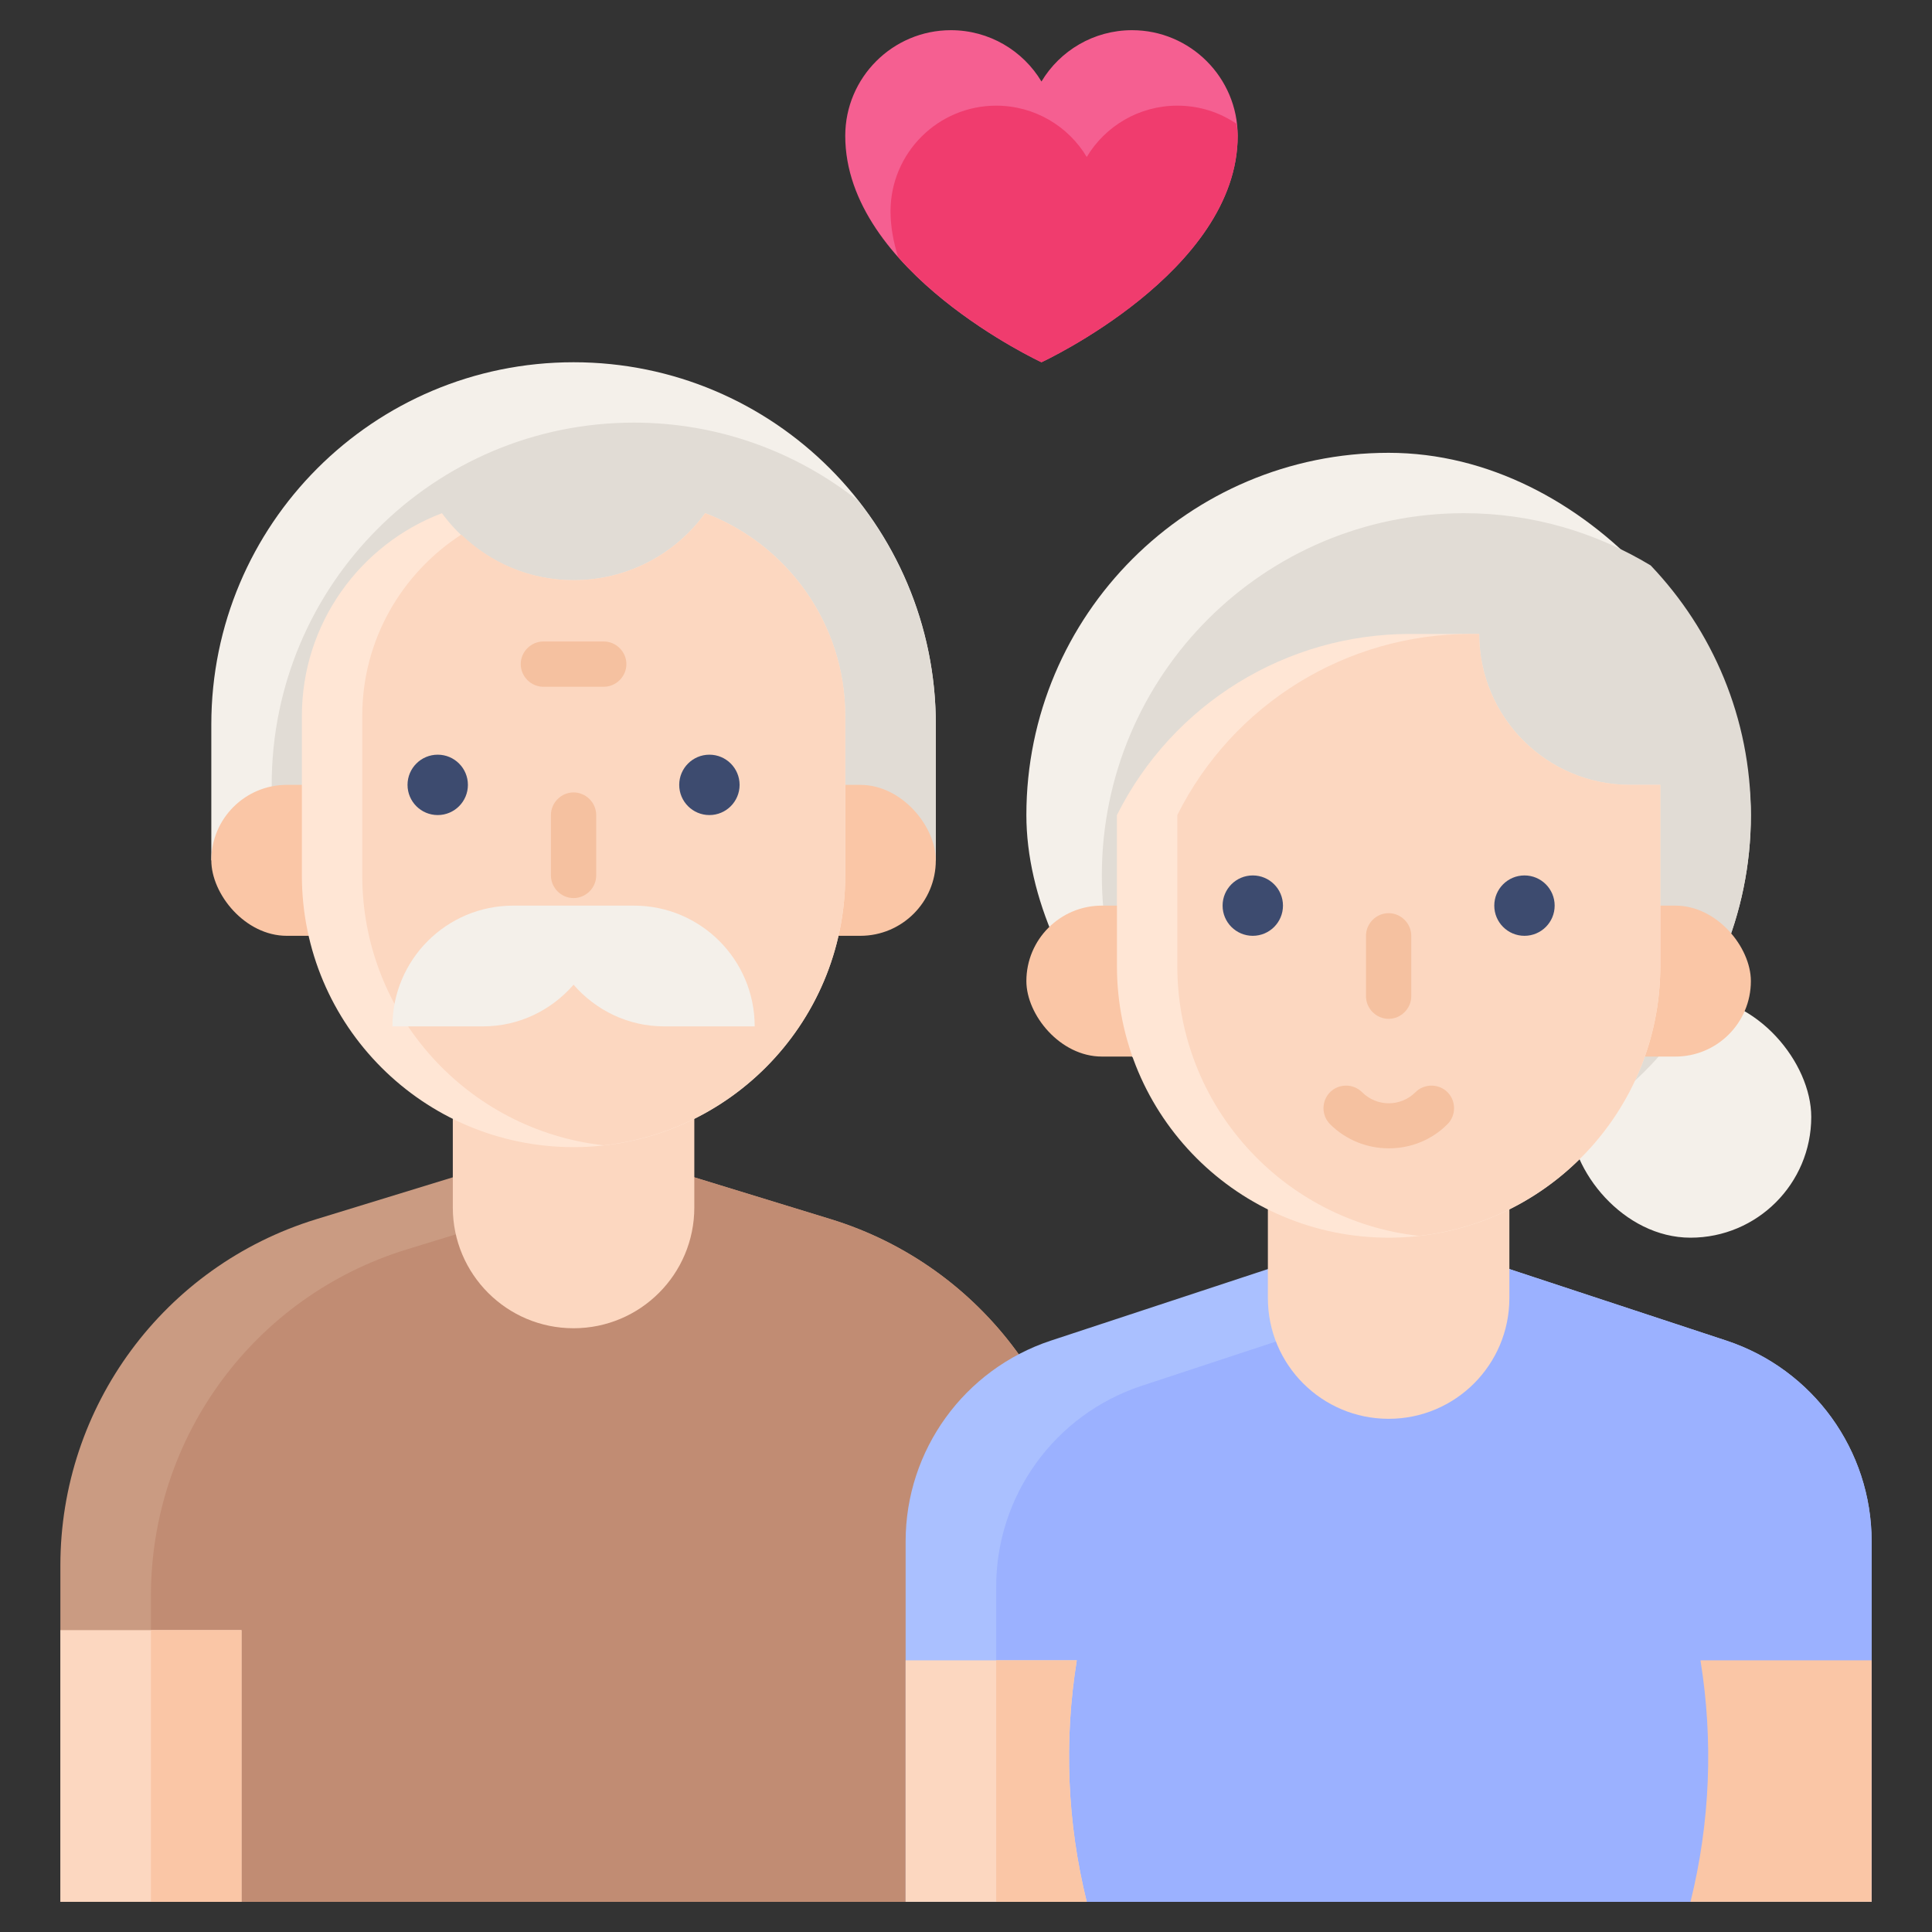 <svg id="a" height="512" viewBox="0 0 64 64" width="512" xmlns="http://www.w3.org/2000/svg"><rect x="0" y="0" width="64" height="64" fill="#333333" stroke="none"/><g><path d="m37.5 1c-1.27 0-2.39.68-3 1.7-.61-1.02-1.73-1.7-3-1.7-1.93 0-3.5 1.57-3.5 3.5 0 4.5 6.5 7.5 6.5 7.5s6.5-3 6.5-7.5c0-1.93-1.57-3.5-3.5-3.5z" fill="#f55f91"/><path d="m41 4.5c0-.14-.02-.27-.04-.4-.56-.38-1.23-.6-1.96-.6-1.27 0-2.39.68-3 1.7-.61-1.02-1.73-1.7-3-1.7-1.93 0-3.5 1.57-3.5 3.5 0 .52.1 1.03.25 1.51 1.93 2.18 4.75 3.49 4.75 3.49s6.5-3 6.5-7.5z" fill="#f03c6e"/></g><path d="m7 28.5h24v-4.5c0-6.63-5.37-12-12-12-6.63 0-12 5.37-12 12z" fill="#f4f0ea"/><path d="m21 14c-6.63 0-12 5.37-12 12v2.5h22v-4.5c0-2.8-.97-5.38-2.58-7.42-2.04-1.61-4.62-2.58-7.42-2.58z" fill="#e1dcd5"/><path d="m2 63h34v-11.14c0-5.27-3.44-9.92-8.47-11.47l-4.53-1.39h-8l-4.53 1.39c-5.04 1.55-8.47 6.2-8.47 11.47v11.14z" fill="#ca9b82"/><path d="m27.53 40.39-4.53-1.39h-5v1l-4.53 1.39c-5.04 1.55-8.47 6.2-8.47 11.47v10.14h31v-11.14c0-5.27-3.44-9.92-8.47-11.47z" fill="#c18c73"/><path d="m19 34c2.21 0 4 1.79 4 4v6h-8v-6c0-2.21 1.79-4 4-4z" fill="#fcd7c0" transform="matrix(-1 0 0 -1 38 78)"/><path d="m2 54h6v9h-6z" fill="#fcd7c0"/><path d="m5 54h3v9h-3z" fill="#fac6a6"/><rect fill="#fac6a6" height="5" rx="2.5" transform="matrix(-1 0 0 -1 38 57)" width="24" x="7" y="26"/><path d="m23.36 17c-.98 1.35-2.57 2.22-4.36 2.22s-3.38-.88-4.36-2.22c-2.71 1.03-4.64 3.65-4.64 6.72v5.28c0 4.97 4.03 9 9 9s9-4.03 9-9v-5.28c0-3.07-1.93-5.69-4.64-6.72z" fill="#ffe6d5"/><path d="m23.36 17c-.98 1.35-2.57 2.22-4.36 2.22-1.45 0-2.75-.58-3.72-1.51-1.97 1.28-3.28 3.48-3.28 6.01v5.28c0 4.63 3.5 8.44 8 8.94 4.5-.5 8-4.31 8-8.94v-5.28c0-3.07-1.93-5.69-4.64-6.72z" fill="#fcd7c0"/><path d="m19 29.75c-.41 0-.75-.34-.75-.75v-2c0-.41.34-.75.75-.75s.75.34.75.75v2c0 .41-.34.75-.75.75z" fill="#f5c1a0"/><g fill="#3d4b6f"><circle cx="14.5" cy="26" r="1"/><circle cx="23.5" cy="26" r="1"/></g><rect fill="#f4f0ea" height="8" rx="4" transform="matrix(-1 0 0 -1 112 74)" width="8" x="52" y="33"/><rect fill="#f4f0ea" height="24" rx="12" transform="matrix(-1 0 0 -1 92 54)" width="24" x="34" y="15"/><path d="m48.5 17c-6.63 0-12 5.37-12 12 0 3.21 1.27 6.12 3.32 8.27 1.81 1.09 3.92 1.73 6.18 1.73 6.63 0 12-5.37 12-12 0-3.21-1.27-6.12-3.32-8.27-1.81-1.09-3.91-1.73-6.18-1.73z" fill="#e1dcd5"/><path d="m62 63h-32v-11.94c0-3.02 1.94-5.7 4.81-6.65l7.31-2.41h7.76l7.31 2.41c2.87.95 4.81 3.63 4.81 6.65z" fill="#aac0ff"/><path d="m57.19 44.41-7.31-2.41h-4.78l.02 1.5-7.31 2.41c-2.87.95-4.81 3.63-4.81 6.65v10.44h29v-11.94c0-3.02-1.94-5.7-4.81-6.65z" fill="#9bb1ff"/><path d="m42 37h8v6c0 2.21-1.79 4-4 4-2.21 0-4-1.79-4-4z" fill="#fcd7c0"/><rect fill="#fac6a6" height="5" rx="2.5" transform="matrix(-1 0 0 -1 92 65)" width="24" x="34" y="30"/><path d="m46 41c-4.97 0-9-4.03-9-9v-5c1.84-3.68 5.6-6 9.71-6h2.29c0 2.76 2.24 5 5 5h1v6c0 4.97-4.03 9-9 9z" fill="#ffe6d5"/><path d="m39 27v5c0 4.63 3.5 8.44 8 8.94 4.5-.5 8-4.31 8-8.94v-6h-1c-2.76 0-5-2.24-5-5h-.29c-4.11 0-7.87 2.32-9.71 6z" fill="#fcd7c0"/><path d="m46 33.75c-.41 0-.75-.34-.75-.75v-2c0-.41.34-.75.75-.75s.75.34.75.75v2c0 .41-.34.75-.75.75z" fill="#f5c1a0"/><g fill="#3d4b6f"><circle cx="50.5" cy="30" r="1"/><circle cx="41.5" cy="30" r="1"/></g><path d="m46 38.04c-.7 0-1.41-.27-1.94-.8-.29-.29-.29-.77 0-1.06s.77-.29 1.06 0c.49.49 1.28.49 1.77 0 .29-.29.77-.29 1.06 0s.29.77 0 1.06c-.54.54-1.24.8-1.94.8z" fill="#f5c1a0"/><path d="m21 30h-4c-2.21 0-4 1.79-4 4h3c1.2 0 2.27-.54 3-1.38.73.84 1.8 1.38 3 1.38h3c0-2.21-1.79-4-4-4z" fill="#f4f0ea"/><path d="m20 22.75h-2c-.41 0-.75-.34-.75-.75s.34-.75.75-.75h2c.41 0 .75.34.75.75s-.34.75-.75.75z" fill="#f5c1a0"/><path d="m35.67 55c-.43 2.66-.32 5.38.33 8h-6v-8z" fill="#fcd7c0"/><g fill="#fac6a6"><path d="m35.67 55c-.43 2.66-.32 5.38.33 8h-3v-8z"/><path d="m56.33 55c.43 2.66.32 5.38-.33 8h6v-8z"/></g></svg>
